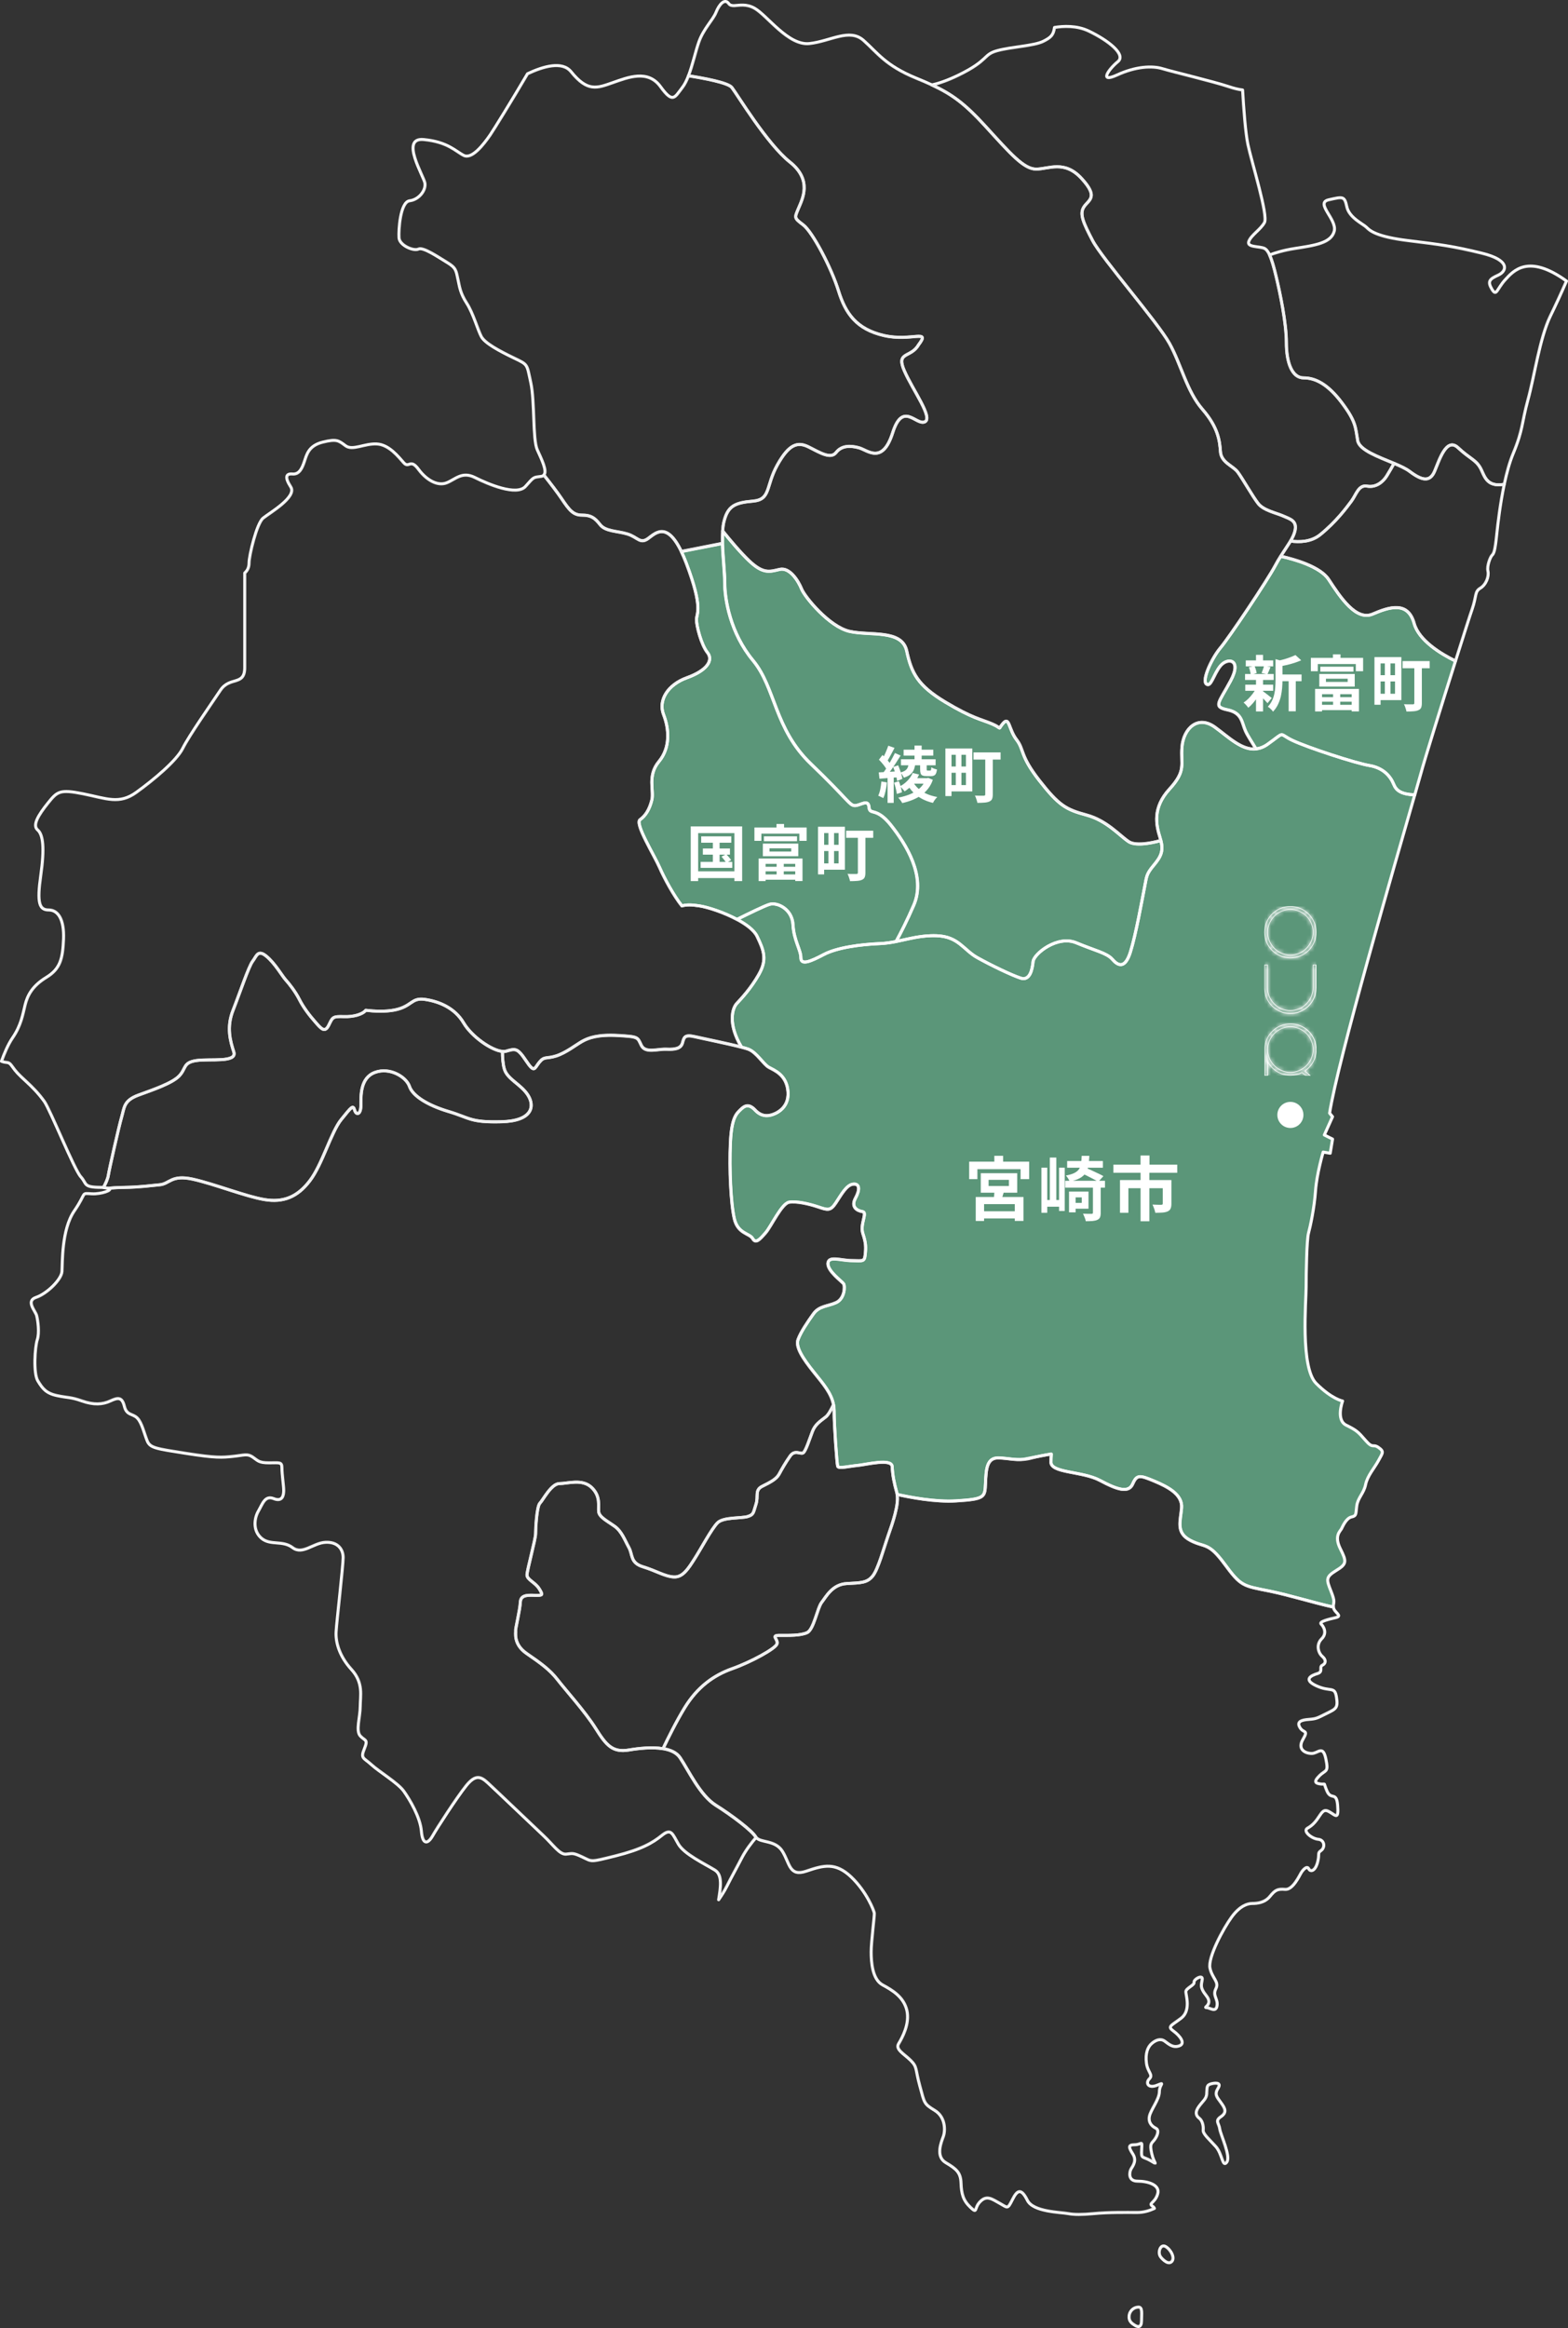 <?xml version="1.0" encoding="UTF-8"?><svg id="_レイヤー_2" xmlns="http://www.w3.org/2000/svg" xmlns:xlink="http://www.w3.org/1999/xlink" viewBox="0 0 360.69 535.28"><rect x="0" y="0" width="360.69" height="535.28" fill="#333333" stroke="none"/><defs><style>.cls-1,.cls-2{fill:none;}.cls-3{mask:url(#mask);}.cls-2{stroke:#fff;stroke-linecap:round;stroke-linejoin:round;stroke-width:.69px;}.cls-4{fill:#fff;}.cls-5{opacity:.06;}.cls-6{clip-path:url(#clippath);}.cls-7{fill:#5b9679;}</style><clipPath id="clippath"><rect class="cls-1" x="290.83" y="208.35" width="12" height="38.98"/></clipPath><mask id="mask" x="290.91" y="208.42" width="11.85" height="38.84" maskUnits="userSpaceOnUse"><g id="mask0_0_1"><path class="cls-4" d="M291.6,241.33c0-2.88,2.35-5.23,5.23-5.23s5.23,2.35,5.23,5.23-2.35,5.23-5.23,5.23-5.23-2.35-5.23-5.23ZM290.91,241.33v5.93h.7v-3.14c1,1.87,2.97,3.14,5.23,3.14.96,0,1.86-.23,2.66-.63l.74.63h1.07l-1.18-1c1.58-1.06,2.63-2.87,2.63-4.92,0-3.27-2.66-5.92-5.93-5.92s-5.93,2.66-5.93,5.93ZM302.06,221.89v5.23c0,2.88-2.35,5.23-5.23,5.23s-5.23-2.35-5.23-5.23v-5.23h-.7v5.28c.03,3.25,2.67,5.88,5.93,5.88s5.9-2.63,5.92-5.88v-5.28h-.7,0ZM291.6,214.35c0-2.88,2.35-5.23,5.23-5.23s5.23,2.35,5.23,5.23-2.35,5.23-5.23,5.23-5.23-2.35-5.23-5.23ZM290.91,214.35c0,3.27,2.66,5.93,5.93,5.93s5.93-2.66,5.93-5.93-2.66-5.93-5.93-5.93-5.93,2.66-5.93,5.93Z"/></g></mask></defs><g id="_レイヤー_1-2"><path class="cls-7" d="M325.3,143.35c-1.44-5.24-5.77-3.79-9.56-2.17-3.79,1.62-7.4-3.79-10.1-7.94-1.94-2.97-7.83-4.64-11.04-5.36-.42.65-.83,1.34-1.23,2.1-1.81,3.43-10.65,16.59-12.63,18.95-1.98,2.34-4.33,7.39-3.24,8.3,1.08.9,1.62-2.17,3.24-4.15,1.62-1.98,5.05-1.62,2.35,3.43-2.71,5.05-4.15,5.96-.72,6.67,3.43.72,3.24,2.89,4.15,4.87.49,1.09,1.53,2.62,2.4,4.1-3.27.33-6.3-2.72-9.43-5.01-3.98-2.88-7.22.36-7.58,4.51-.36,4.15,1.08,5.41-2.88,9.74-3.97,4.33-3.07,8.3-2.16,11.18.07.23.12.43.17.64-2.59.72-5.91,1.24-7.39.26-2.17-1.45-5.05-4.87-9.74-6.13-4.69-1.26-6.31-2.17-10.82-7.94-4.51-5.77-3.43-7.03-5.24-9.38-1.81-2.34-1.62-5.41-3.07-3.79-1.45,1.62,0,1.26-2.53.19-2.52-1.08-4.51-1.26-10.82-5.05-6.31-3.79-7.76-6.67-8.84-11.73-1.08-5.05-8.48-3.43-13.17-4.51-4.69-1.08-10.29-7.94-11.01-9.74-.72-1.8-2.71-5.05-5.05-4.51-2.35.54-3.79,1.08-7.03-1.98-1.96-1.84-4.42-4.78-6.08-6.85-.06.9-.07,1.86-.04,2.87l-9.45,1.86c.37.76.74,1.64,1.13,2.65,3.97,10.46,2.34,11.55,2.34,12.99s1.08,5.77,2.53,7.58c1.45,1.81-.18,4.15-4.69,5.77-4.51,1.62-6.67,5.24-5.41,8.48,1.26,3.25,1.62,7.58-1.08,10.82-2.71,3.24-1.08,6.67-1.62,8.84-.54,2.17-1.44,3.61-2.71,4.51-1.26.9,3.24,8.12,4.51,11.01,1.07,2.43,3.28,6.51,5.13,8.83.93-.27,2.21-.28,4.07,0,2,.32,5.61,1.5,8.59,3.1,2.11,1.13,3.91,2.46,4.59,3.85,1.62,3.34,2.34,5.41.45,8.75s-4.06,5.6-5.14,6.76c-.98,1.06-2.09,4.64,1.11,9.99.69.19,1.25.34,1.59.47,1.89.72,3.43,3.43,4.69,4.15,1.26.72,4.15,1.71,4.42,5.68.27,3.97-3.16,5.14-3.97,5.32-.82.19-2.17.36-3.6-1.17-1.45-1.54-2.44-.99-3.34-.09-.9.9-2.08,1.71-2.34,7.66s.09,13.89.9,17.41c.82,3.52,3.52,3.34,4.24,4.6.72,1.26,1.71.09,2.97-1.35,1.26-1.45,3.7-6.76,5.41-7.03,1.71-.27,4.51.36,6.67,1.08,2.17.72,2.8.99,4.06-.9,1.26-1.89,2.44-4.15,3.97-4.33,1.53-.18,1.62,1.26.54,3.24-1.08,1.98.36,2.88,1.62,3.07,1.26.18-.63,2.89.09,5.05.72,2.17.72,3.16.54,4.87-.18,1.71-.63,1.35-3.07,1.35s-5.41-1.18-5.5.63c-.09,1.81,3.25,4.15,3.6,4.69.36.54.27,3.43-1.71,4.33-1.98.9-3.88.72-5.24,2.61-1.35,1.89-2.89,4.15-3.52,5.87-.63,1.71,1.09,4.33,3.6,7.49,2.16,2.71,4.05,4.82,4.55,7.51.08.45.14.92.14,1.42,0,3.43.63,12.09.81,12.72.18.63,2.61,0,4.6-.18,1.98-.19,7.85-1.71,7.94.27.09,1.98.45,3.79,1.08,6.04.03.11.04.25.06.36,2.85.64,8.74,1.78,13.57,1.48,6.62-.41,6.62-.82,6.76-4.06.14-3.24.27-5.96,3.11-5.82,2.21.1,3.68.53,5.61.33l6.38-1.23c-.04.54-.07,1.09-.07,1.7-.27,2.71,7.17,2.17,11.23,4.33,4.06,2.17,6.63,2.98,7.58.82.95-2.17,1.62-2.03,4.87-.68,3.24,1.35,6.63,3.11,6.36,6.23-.27,3.11-1.35,5.68,2.03,7.44,3.38,1.76,4.06.27,7.85,5.41,3.79,5.14,4.2,5.01,10.29,6.23,4.61.93,10.24,2.7,14.75,3.69v-.03c0-1.21.54-.95-.54-3.65-1.08-2.7-1.22-3.24,1.21-4.73,2.44-1.49,2.44-2.03.95-5-1.49-2.98,0-4.06.27-4.6.27-.54,1.08-2.44,2.3-2.71,1.21-.27.95-.68,1.21-2.57.27-1.89,1.62-2.85,2.03-4.87.41-2.03,2.03-3.79,2.97-5.55.95-1.76,1.35-2.03,0-2.98-1.35-.94-1.22.41-2.97-1.62-1.76-2.03-2.03-2.3-4.47-3.52-2.44-1.21-.82-5.55-.82-5.55,0,0-2.44-.41-6.09-4.06-3.65-3.65-2.3-18.94-2.3-22.19s.14-10.82.54-12.31c.4-1.49,1.35-5.82,1.62-9.74.27-3.92,1.76-8.93,1.76-8.93l1.62.27.54-3.25-1.89-.95,1.89-4.2-.68-.82c1.86-11.99,15.13-57.7,19.59-73.18.72-2.52,1.21-4.24,1.39-4.88.77-2.9,4.81-15.89,7.97-25.89-3.35-1.62-8.42-4.72-9.5-8.62v.02Z"/><path class="cls-2" d="M320.68,106.54c1.43.6,2.73,1.19,3.55,1.82,2.88,2.17,4.69,2.53,5.77,0,1.08-2.53,2.71-7.94,5.41-5.41,2.7,2.53,3.97,2.71,5.05,4.51.99,1.65,1.24,4.65,5.56,3.9.54-2.56,1.22-5.07,2.07-7.11,2.3-5.55,1.9-6.9,3.38-12.31,1.49-5.41,2.71-14.21,5.14-19.22,1.22-2.5,2.6-5.48,3.73-8.1-8.81-6.37-12.24-2.31-14.09-.29-1.98,2.17-1.98,3.97-3.07,2.17-1.08-1.81-.54-2.34,1.45-3.24s2.89-3.43-3.79-5.05c-6.67-1.62-9.56-1.98-16.96-2.89-7.39-.9-8.84-2.34-9.56-3.07-.72-.72-3.96-2.17-4.51-4.69-.54-2.53-.9-2.34-4.15-1.62-3.24.72,1.98,4.51,1.26,7.22-.72,2.71-4.33,3.24-9.03,3.97-2.6.4-4.6,1.02-5.86,1.5.52,1.1.99,2.76,1.52,4.99.91,3.79,2.34,10.65,2.34,15.15s1.26,8.12,3.97,8.12,5.6,1.45,8.84,5.77c3.24,4.33,3.07,5.6,3.6,8.66.39,2.19,4.81,3.74,8.36,5.23h.02Z"/><path class="cls-2" d="M296.86,124.41c-.62,1.06-1.43,2.18-2.25,3.49,3.21.71,9.1,2.38,11.04,5.35,2.71,4.15,6.31,9.56,10.1,7.94,3.79-1.62,8.12-3.07,9.56,2.17,1.08,3.9,6.16,7,9.5,8.62,1.85-5.87,3.4-10.71,3.81-11.87,1.08-3.11.54-4.06,1.89-4.87,1.35-.82,2.03-2.71,1.76-3.93-.27-1.21.54-3.24.95-3.65.41-.41.68-.95,1.08-4.87.26-2.48.79-7.02,1.72-11.43-4.32.74-4.57-2.25-5.56-3.9-1.08-1.81-2.34-1.98-5.05-4.51-2.71-2.53-4.33,2.89-5.41,5.41-1.08,2.52-2.89,2.17-5.77,0-.83-.62-2.12-1.21-3.55-1.82-.58,1.04-1.26,2.21-1.69,2.89-.9,1.44-2.53,2.71-4.51,2.34s-2.52,1.98-3.6,3.43c-1.08,1.44-3.43,4.69-7.22,7.75-2.07,1.67-4.76,1.73-6.8,1.45v.02Z"/><path class="cls-2" d="M288.92,172.18c.86-.08,1.74-.4,2.65-1.04,4.33-3.07,2.34-2.52,5.77-.9,3.43,1.62,14.44,5.24,17.68,5.77,3.24.54,4.86,2.53,5.59,4.33.57,1.43,1.71,2.29,4.84,2.41.72-2.52,1.21-4.24,1.39-4.88.77-2.9,4.81-15.89,7.97-25.89-3.35-1.62-8.42-4.72-9.5-8.62-1.45-5.24-5.77-3.79-9.56-2.17-3.79,1.62-7.39-3.79-10.1-7.94-1.94-2.96-7.83-4.64-11.04-5.36-.42.65-.83,1.34-1.23,2.1-1.81,3.43-10.65,16.6-12.63,18.95-1.98,2.35-4.33,7.4-3.24,8.3,1.08.9,1.62-2.17,3.24-4.15,1.62-1.98,5.05-1.62,2.34,3.43-2.7,5.05-4.15,5.96-.72,6.67,3.43.72,3.24,2.89,4.15,4.87.49,1.09,1.53,2.62,2.4,4.1Z"/><path class="cls-2" d="M214.33,19.51c4.69,2.18,7.6,4.33,12.29,9.45,5.77,6.32,8.84,9.92,11.73,9.92s6.5-2.17,10.46,2.17c3.97,4.33,1.62,4.87.54,6.5-1.08,1.62-.18,3.6,1.98,7.76,2.17,4.15,14.97,18.76,17.68,23.64,2.7,4.87,3.97,11.01,7.58,15.15,3.6,4.15,3.98,7.22,4.15,9.74.18,2.53,2.88,3.24,3.97,4.69,1.08,1.45,3.43,5.6,4.69,7.22,1.26,1.62,4.15,2.17,5.77,2.89,1.62.72,3.24,1.08,2.71,3.43-.18.79-.56,1.55-1.02,2.34,2.04.29,4.73.22,6.8-1.44,3.79-3.07,6.13-6.31,7.22-7.76,1.09-1.45,1.62-3.79,3.61-3.43,1.98.36,3.61-.9,4.51-2.35.43-.69,1.09-1.85,1.69-2.89-3.55-1.49-7.97-3.04-8.36-5.23-.54-3.07-.36-4.33-3.61-8.66-3.24-4.33-6.13-5.77-8.84-5.77s-3.96-3.6-3.96-8.12-1.45-11.37-2.35-15.15c-.53-2.23-1-3.89-1.52-4.99-.36-.77-.74-1.28-1.19-1.5-1.08-.54-4.15-.18-3.6-1.62.54-1.45,2.71-2.71,3.6-4.33.9-1.62-2.89-13.71-3.79-17.87-.58-2.66-1.01-8.65-1.24-12.61-.93-.11-1.93-.35-3.09-.74-3.79-1.26-12.99-3.43-15.33-4.15-2.35-.72-6.14-.54-10.46,1.45-4.33,1.98-1.81-1.45.18-3.07,1.98-1.62-2.17-4.87-6.67-7.03-2.78-1.33-5.9-1.16-7.89-.83-.24,1.74-.81,2.29-2.58,3.18-2.17,1.08-7.39,1.26-10.65,2.17-3.25.9-1.81,2.17-8.84,5.6-2.57,1.25-4.6,1.92-6.15,2.27h-.02Z"/><path class="cls-2" d="M296.86,124.41c.47-.8.84-1.57,1.02-2.34.54-2.34-1.08-2.71-2.71-3.43-1.62-.72-4.51-1.26-5.77-2.89-1.26-1.62-3.6-5.77-4.69-7.22-1.08-1.44-3.79-2.17-3.97-4.69-.18-2.53-.54-5.6-4.15-9.74-3.6-4.15-4.87-10.29-7.58-15.15-2.71-4.87-15.51-19.49-17.68-23.64-2.17-4.15-3.07-6.13-1.98-7.76,1.08-1.62,3.43-2.17-.54-6.5-3.97-4.33-7.58-2.17-10.46-2.17s-5.95-3.6-11.73-9.92c-4.69-5.12-7.59-7.28-12.29-9.45-1.08-.5-2.27-1.01-3.6-1.55-7.03-2.89-8.84-5.77-12.08-8.66-3.24-2.89-7.58.18-12.45.72-4.87.54-9.74-6.5-12.63-8.12-1.92-1.08-3.52-.65-4.64-.6-.56.02-1.01-.06-1.31-.48-.9-1.26-2.17.18-2.89,1.98-.72,1.81-2.89,3.79-3.97,6.86-.76,2.16-1.44,5.29-2.39,7.78,3.44.54,9.1,1.57,9.97,2.69,1.26,1.62,8.12,12.99,13.35,17.14,5.23,4.15,2.88,8.48,1.98,10.65-.9,2.17-1.08,2.17,1.08,3.79s6.5,9.92,8.12,15.16c1.62,5.24,4.15,8.84,10.46,10.29,6.31,1.45,10.82-1.62,7.94,2.17-1.81,3.07-5.24,1.45-3.24,5.96,1.98,4.51,6.68,10.82,4.69,11.72-1.98.9-5.05-4.87-7.39,2.53-2.35,7.39-5.77,3.97-7.76,3.43-1.98-.54-3.97-.54-5.24,1.08-1.26,1.62-3.79,0-6.31-1.26-2.53-1.26-4.51-.72-7.22,4.15-2.71,4.87-1.45,7.94-5.6,8.3s-5.77,1.08-6.67,4.69c-.16.64-.25,1.37-.31,2.17,1.66,2.07,4.13,5,6.08,6.85,3.24,3.07,4.69,2.53,7.03,1.98,2.35-.54,4.33,2.71,5.05,4.51.72,1.81,6.32,8.66,11.01,9.74,4.69,1.08,12.08-.54,13.17,4.51,1.08,5.05,2.53,7.94,8.84,11.73,6.31,3.79,8.3,3.97,10.82,5.05,2.53,1.08,1.08,1.45,2.53-.18,1.45-1.62,1.26,1.45,3.07,3.79,1.81,2.35.72,3.6,5.24,9.38,4.51,5.77,6.13,6.68,10.82,7.94,4.69,1.26,7.58,4.69,9.74,6.13,1.47.98,4.8.46,7.39-.26-.06-.21-.1-.42-.17-.64-.9-2.89-1.81-6.86,2.16-11.18s2.53-5.6,2.88-9.74c.36-4.15,3.6-7.39,7.58-4.51,3.14,2.28,6.16,5.34,9.43,5.01-.87-1.48-1.91-3.01-2.4-4.11-.9-1.98-.72-4.15-4.15-4.87-3.43-.72-1.98-1.62.72-6.67,2.71-5.05-.72-5.41-2.34-3.43-1.62,1.98-2.17,5.05-3.24,4.15-1.08-.9,1.26-5.96,3.24-8.3,1.98-2.34,10.82-15.52,12.63-18.95.4-.76.82-1.46,1.23-2.1l2.25-3.48v-.04Z"/><path class="cls-2" d="M241.81,334.33c-.04.54-.07,1.09-.07,1.71-.27,2.71,7.17,2.17,11.23,4.33,4.06,2.17,6.63,2.98,7.58.82.94-2.17,1.62-2.03,4.87-.68,3.24,1.35,6.63,3.11,6.36,6.23-.27,3.11-1.35,5.68,2.03,7.44,3.38,1.76,4.06.27,7.85,5.41,3.79,5.14,4.2,5.01,10.29,6.23,4.61.93,10.24,2.7,14.75,3.69v-.03c0-1.21.54-.94-.54-3.65-1.08-2.7-1.22-3.24,1.21-4.73,2.44-1.49,2.44-2.03.95-5-1.49-2.98,0-4.06.27-4.6.27-.54,1.08-2.44,2.3-2.71,1.21-.27.95-.68,1.21-2.57.27-1.89,1.62-2.85,2.03-4.87.41-2.03,2.03-3.79,2.98-5.55.94-1.76,1.35-2.03,0-2.98-1.35-.95-1.22.41-2.98-1.62-1.76-2.03-2.03-2.3-4.47-3.52-2.44-1.21-.82-5.55-.82-5.55,0,0-2.44-.41-6.09-4.06-3.65-3.65-2.3-18.94-2.3-22.19s.14-10.82.54-12.32c.41-1.49,1.35-5.82,1.62-9.74.27-3.92,1.76-8.93,1.76-8.93l1.62.27.54-3.25-1.89-.95,1.89-4.2-.68-.82c1.86-11.99,15.13-57.7,19.59-73.18-3.12-.12-4.26-.98-4.84-2.41-.72-1.81-2.35-3.79-5.59-4.33-3.24-.54-14.25-4.15-17.68-5.77-3.43-1.62-1.45-2.17-5.77.9-.91.64-1.79.95-2.65,1.04-3.27.33-6.3-2.72-9.43-5.01-3.98-2.88-7.22.36-7.58,4.51-.36,4.15,1.08,5.41-2.88,9.74-3.97,4.33-3.07,8.3-2.16,11.18.07.23.12.43.17.64.62,2.44.05,3.68-1.61,5.67-1.81,2.17-1.62,2.52-2.17,5.23-.54,2.71-1.98,10.82-3.24,14.79-1.26,3.98-2.89,3.07-4.15,1.62-1.26-1.45-3.97-1.98-8.3-3.79-4.33-1.81-9.74,2.53-9.92,4.33-.18,1.81-.72,4.51-2.88,3.79-2.17-.72-6.67-2.89-9.92-4.69-3.24-1.8-4.33-4.87-9.38-5.05-3.6-.13-6.37.74-9.29,1.32-1.19.23-2.39.43-3.7.48-4.51.19-9.92.9-12.99,2.53-3.07,1.62-5.24,2.52-5.24.72s-1.62-3.97-1.81-7.58c-.18-3.6-3.6-5.24-5.41-4.69-1.16.35-4.93,2.19-7.47,3.46,2.11,1.13,3.91,2.47,4.59,3.86,1.62,3.34,2.34,5.41.45,8.75-1.89,3.34-4.06,5.6-5.14,6.76-.98,1.06-2.09,4.64,1.11,9.99.69.18,1.25.34,1.59.47,1.89.72,3.43,3.43,4.69,4.15,1.26.72,4.15,1.71,4.42,5.68.27,3.97-3.16,5.14-3.96,5.32-.82.19-2.17.36-3.6-1.17-1.45-1.54-2.44-.99-3.34-.09-.9.9-2.08,1.71-2.34,7.66s.09,13.89.9,17.41c.82,3.52,3.52,3.33,4.24,4.6.72,1.26,1.71.09,2.97-1.35,1.26-1.45,3.7-6.77,5.41-7.03,1.71-.27,4.51.36,6.67,1.08,2.17.72,2.8.99,4.06-.9,1.26-1.89,2.44-4.15,3.97-4.33,1.53-.19,1.62,1.26.54,3.24s.36,2.88,1.62,3.07c1.26.19-.63,2.89.09,5.05.72,2.17.72,3.16.54,4.87-.18,1.71-.63,1.35-3.07,1.35s-5.41-1.18-5.5.63c-.09,1.81,3.25,4.15,3.6,4.69.36.54.27,3.43-1.71,4.33-1.98.9-3.88.72-5.24,2.61-1.35,1.89-2.89,4.15-3.52,5.87-.63,1.71,1.08,4.33,3.6,7.49,2.16,2.7,4.05,4.82,4.55,7.52.08.45.14.92.14,1.42,0,3.43.63,12.09.81,12.72.18.63,2.61,0,4.6-.18,1.98-.19,7.85-1.71,7.94.27.09,1.98.45,3.79,1.08,6.04.03.11.04.25.06.36,2.85.64,8.74,1.78,13.57,1.48,6.62-.41,6.62-.82,6.76-4.06.14-3.24.27-5.96,3.11-5.82,2.2.1,3.68.53,5.61.33l6.38-1.23.02.02Z"/><path class="cls-2" d="M166.23,122.07c.06-.8.15-1.54.31-2.17.9-3.6,2.53-4.33,6.67-4.69,4.15-.36,2.89-3.43,5.6-8.3,2.71-4.87,4.69-5.41,7.22-4.15,2.53,1.26,5.05,2.89,6.31,1.26,1.26-1.62,3.24-1.62,5.24-1.08,1.98.54,5.41,3.96,7.76-3.43,2.34-7.39,5.41-1.62,7.39-2.53,1.98-.9-2.71-7.22-4.69-11.72-1.98-4.51,1.45-2.89,3.24-5.96,2.89-3.79-1.62-.72-7.94-2.17-6.31-1.45-8.84-5.05-10.46-10.29-1.62-5.24-5.95-13.53-8.12-15.16-2.17-1.62-1.98-1.62-1.08-3.79.9-2.17,3.24-6.5-1.98-10.65-5.24-4.15-12.09-15.51-13.35-17.14-.87-1.12-6.53-2.15-9.97-2.69-.41,1.05-.86,1.99-1.4,2.69-1.81,2.34-2.17,3.79-5.05-.18-2.89-3.97-7.39-2.17-11.01-.9-3.6,1.26-5.77,2.17-9.56-2.53-2.03-2.51-6.39-1.24-10.01.47-3.59,6.11-7.77,12.86-8.58,14.05-1.49,2.17-4.2,5.68-6.09,4.73-1.89-.95-3.65-3.11-9.2-3.65-5.55-.54,0,8.39.27,10.02.27,1.62-1.35,3.79-3.52,4.06-2.17.27-2.57,6.76-2.44,8.52.14,1.76,3.38,3.11,4.47,2.57,1.08-.54,4.6,1.89,6.63,3.11,2.03,1.21,2.03,1.89,2.44,3.79.41,1.89.54,3.24,2.03,5.55,1.49,2.3,2.57,6.23,3.38,7.71.82,1.49,4.06,3.24,7.44,4.87,3.38,1.62,2.97,1.35,3.92,5.68.95,4.33.41,12.99,1.49,15.43.94,2.1,2.37,4.92,1.52,5.81,1.46,1.84,3.16,4.05,4.07,5.42,1.81,2.71,2.71,3.79,4.69,3.79s2.89.54,4.15,2.17c1.26,1.62,3.97,1.45,6.31,2.17,2.34.72,2.88,2.35,4.69,1.08,1.63-1.14,4.29-4.19,7.71,2.94l9.45-1.86.04-2.87h.03Z"/><path class="cls-2" d="M206.14,216.48c1.09-2.02,2.58-4.92,4.07-8.36,2.89-6.68-1.81-14.07-5.24-18.4-3.43-4.33-4.87-2.17-5.05-4.15-.18-1.98-1.98-.36-3.24-.36s-1.62-1.45-10.1-9.56-8.12-17.5-13.35-23.81c-5.24-6.32-6.5-14.07-6.5-17.87,0-2.36-.43-5.86-.52-9.03-.03-1.01-.03-1.97.04-2.87,1.66,2.07,4.13,5,6.08,6.85,3.24,3.07,4.69,2.53,7.03,1.98,2.34-.54,4.33,2.71,5.05,4.51.72,1.81,6.32,8.66,11.01,9.74,4.69,1.08,12.08-.54,13.17,4.51,1.08,5.05,2.53,7.94,8.84,11.73,6.31,3.79,8.3,3.97,10.82,5.05,2.53,1.08,1.08,1.45,2.53-.18,1.45-1.62,1.26,1.45,3.07,3.79,1.81,2.35.72,3.6,5.24,9.38,4.51,5.77,6.13,6.68,10.82,7.94,4.69,1.26,7.58,4.69,9.74,6.13,1.47.98,4.8.46,7.39-.26.62,2.44.05,3.68-1.61,5.67-1.81,2.17-1.62,2.52-2.17,5.24-.54,2.71-1.98,10.82-3.24,14.79-1.26,3.97-2.89,3.07-4.15,1.62-1.26-1.44-3.97-1.98-8.3-3.79-4.33-1.81-9.74,2.53-9.93,4.33-.18,1.81-.72,4.51-2.88,3.79-2.17-.72-6.67-2.89-9.92-4.69-3.24-1.8-4.33-4.87-9.38-5.05-3.6-.13-6.37.74-9.29,1.32h0Z"/><path class="cls-2" d="M206.14,216.48c-1.19.23-2.39.43-3.7.48-4.51.19-9.92.9-12.99,2.53-3.07,1.62-5.24,2.52-5.24.72s-1.62-3.97-1.81-7.58c-.18-3.6-3.6-5.24-5.41-4.69-1.16.35-4.93,2.19-7.47,3.46-2.97-1.59-6.58-2.78-8.59-3.1-1.85-.3-3.13-.29-4.07,0-1.86-2.31-4.07-6.39-5.13-8.83-1.26-2.88-5.77-10.1-4.51-11,1.26-.9,2.17-2.34,2.71-4.51.54-2.17-1.08-5.6,1.62-8.84,2.71-3.24,2.34-7.58,1.08-10.82-1.26-3.24.9-6.86,5.41-8.48,4.51-1.62,6.13-3.97,4.69-5.77-1.44-1.81-2.53-6.13-2.53-7.58s1.62-2.53-2.35-12.99c-.39-1.01-.76-1.89-1.13-2.65l9.45-1.86c.1,3.17.52,6.66.52,9.03,0,3.79,1.26,11.55,6.5,17.86,5.24,6.31,4.87,15.7,13.35,23.82,8.48,8.12,8.84,9.56,10.1,9.56s3.07-1.62,3.24.36c.18,1.98,1.62-.19,5.05,4.15,3.43,4.33,8.12,11.72,5.24,18.4-1.48,3.44-2.97,6.35-4.07,8.36l.03-.02Z"/><path class="cls-2" d="M235.43,335.56c-1.94.18-3.41-.23-5.61-.33-2.84-.14-2.97,2.57-3.11,5.82-.14,3.24-.14,3.65-6.76,4.06-4.83.3-10.71-.84-13.57-1.48.41,2.33-1.01,6.46-2.04,9.38-1.08,3.07-2.34,7.85-3.6,9.38-1.26,1.54-2.61,1.54-5.95,1.71s-4.78,3.07-5.77,4.33c-.99,1.26-1.81,6.23-3.34,6.95-1.54.72-4.33.63-6.4.63s-.18.9-.54,1.98c-.36,1.08-5.95,4.15-10.29,5.68-4.33,1.54-8.02,4.24-10.91,8.93-1.94,3.15-3.92,7.15-5,9.44,1.69.28,3.12.9,3.93,2.1,1.98,2.98,4.6,8.66,8.21,10.92,3.6,2.25,8.39,5.86,9.2,7.31.02.04.05.06.07.09.93,1.3,4.39.51,6.06,3.24,1.71,2.8,1.54,5.86,5.5,4.51,3.97-1.35,6.67-2.08,10.29,1.35,3.6,3.43,5.24,7.76,5.32,8.3.09.54-.72,6.59-.72,8.93s.27,6.31,2.61,7.58c2.34,1.26,4.87,2.8,5.6,5.86.72,3.07-1.08,6.31-1.89,7.66-.82,1.35,1.26,2.34,2.8,3.88,1.53,1.54.99,1.89,2.08,5.87,1.08,3.97.91,4.06,3.43,5.6,2.53,1.54,2.44,4.69,1.98,5.96-.45,1.26-1.89,4.6.54,6.04,2.44,1.45,3.43,2.25,3.52,4.69.09,2.44.45,3.97,2.17,5.59,1.71,1.62.72.19,2.26-1.35,1.53-1.53,2.71-.54,4.51.45,1.81.99,1.71,1.45,2.89-.9,1.17-2.35,2.07-2.53,3.43.18,1.35,2.71,7.58,2.71,9.47,3.07,1.27.24,3.16.24,5.68,0,3.79-.36,7.49-.27,10.1-.27,1.5,0,2.79-.39,3.97-.93-.07-.16-.17-.31-.35-.43-1.21-.82.41-.68,1.08-2.85.68-2.17-2.3-2.98-4.6-2.98s-1.89-2.17-1.49-2.84c.41-.68,1.35-1.89.41-3.38-.95-1.49-1.21-2.17.41-2.17s1.76-1.21,1.62,1.08c-.14,2.3.14,1.49,2.03,2.58,1.89,1.08.82.82.27-1.62-.55-2.44,0-2.3.68-3.25.68-.94,1.08-2.17.27-2.57-.82-.41-1.76-1.21-1.49-2.71.27-1.49,2.3-3.92,2.3-5.68s1.49-2.3-.54-1.49c-2.03.82-2.71-.54-1.76-1.49.95-.94-.41-1.49-.68-3.65-.27-2.16.27-3.65,1.22-4.47.95-.82,2.03-1.22,2.98-.55.95.68,1.89,1.62,3.38,1.08,1.49-.54.14-2.3-1.35-3.38-1.49-1.08-.54-1.22,1.76-2.97,2.3-1.76,1.08-5.28,1.08-6.09s2.03-1.49,1.89-2.17c-.14-.68,2.03-1.89,1.89-.68-.14,1.22-.68,1.76.95,3.79,1.62,2.03-.81,2.71,0,2.71s2.17,1.22,2.44-.41c.27-1.62-1.08-2.3-.27-3.92.82-1.62-.81-2.3-1.35-4.73-.54-2.44,3.11-9.2,5-11.77,1.89-2.58,3.65-3.11,4.73-3.11s2.85-.14,4.06-1.62c1.21-1.49,1.76-1.76,3.52-1.62,1.76.13,3.24-3.11,3.65-3.79.41-.68,1.35-1.76,1.76-.95.41.82,1.49.54,2.03-1.49.54-2.03-.14-2.03.82-2.71.95-.68.82-2.44-.68-2.57-1.49-.14-3.65-1.89-2.44-2.57,1.21-.68,1.89-1.49,2.85-2.97.95-1.49,1.49-1.21,2.57-.54,1.08.68,1.76,1.49,1.49-1.76-.27-3.24-1.49-1.08-2.44-3.24-.95-2.17-.14-1.49-1.35-1.62-1.21-.14-1.89-.41-.41-1.89s2.17-.68,1.49-3.92c-.68-3.24-1.76-1.22-3.24-1.22s-3.38-.94-2.03-3.24c1.35-2.3.13-1.35-.68-2.71-.82-1.35.27-1.76,2.03-1.89,1.76-.14,1.89-.27,4.06-1.35,2.17-1.08,2.71-1.21,2.3-3.79-.41-2.57-1.35-1.08-4.6-2.57-3.24-1.49-1.08-2.44.27-2.84,1.35-.41.27-1.49,1.08-1.9.82-.41.95-1.21,0-2.03s-1.49-2.71-.14-4.06c1.35-1.35.41-2.84-.14-3.38-.54-.54,1.62-1.08,3.38-1.49,1.74-.4-.5-1.2-.54-2.41-4.51-.98-10.14-2.76-14.75-3.69-6.09-1.21-6.5-1.08-10.29-6.23-3.79-5.14-4.47-3.65-7.85-5.41-3.38-1.76-2.3-4.33-2.03-7.44.27-3.11-3.11-4.87-6.36-6.23-3.24-1.35-3.92-1.49-4.87.68-.95,2.17-3.52,1.35-7.58-.82-4.06-2.17-11.5-1.62-11.23-4.33,0-.61.04-1.17.07-1.7-1.39.2-3.1.5-4.54.89-.67.19-1.27.28-1.83.33l-.04-.04Z"/><path class="cls-2" d="M277.58,481.36c.1-1.44,0-1.89.82-2.17.81-.27,2.71-.54,1.81.9-.9,1.45-.36,1.98.63,3.34.99,1.35,1.45,2.26,0,3.25-1.45.99-.45,1.45-.27,2.8.18,1.35,2.61,6.31,1.62,7.66-.99,1.35-.99-1.89-2.52-3.6-1.54-1.71-2.98-2.89-2.89-3.79.09-.9-.18-2.17-.9-2.71-.72-.54-1.08-1.35-.09-2.71.99-1.35,1.71-1.71,1.81-2.97h0Z"/><path class="cls-2" d="M267.03,518.97c-.82-.95-.14-3.11,1.08-2.44,1.21.68,2.3,2.71,1.35,3.52-.95.82-2.44-1.08-2.44-1.08Z"/><path class="cls-2" d="M259.73,532.5c.15-1.34,1.21-2.03,2.17-2.03s.68,1.49.68,3.11-.82,1.49-1.49,1.08c-.68-.41-1.49-.95-1.35-2.17Z"/><path class="cls-2" d="M115.57,241.73c0,1.32.09,2.93.45,4.1.72,2.35,3.79,3.43,5.41,5.95,1.62,2.53,1.08,5.96-6.13,6.13-7.22.19-7.22-.9-12.08-2.34-4.87-1.44-8.3-3.6-9.03-5.77-.72-2.17-4.51-4.51-7.94-3.24-3.43,1.26-3.24,5.41-3.24,7.58s-1.08,2.34-1.45,1.08c-.36-1.26-.72-.72-3.07,2.17-2.34,2.88-4.33,10.29-7.22,14.08-2.88,3.79-6.13,5.05-10.46,4.33-4.33-.72-11.56-3.61-16.5-4.69-4.94-1.08-5.28,1.08-7.58,1.29-2.3.2-4.2.54-8.32.61-1.67.03-2.69.11-3.33.19.96.43-1.8,1.4-3.92,1.29-2.71-.14-1.08-.41-4.06,3.92-2.97,4.33-2.71,12.05-2.84,13.94-.14,1.89-3.52,5.14-5.96,5.95-2.44.82-.14,3.11.14,4.2.27,1.08.68,3.93.14,5.55-.54,1.62-.95,7.71.14,9.47,1.08,1.76,1.9,2.85,4.47,3.38,2.57.54,2.97.27,5.68,1.22,2.71.95,4.73.82,6.5,0,1.76-.82,2.71-.95,3.24,1.21.54,2.17,1.89,1.62,2.97,2.71,1.08,1.08,1.62,3.65,2.3,5.28.68,1.62,2.03,1.76,8.93,2.85,6.9,1.08,8.26.95,10.82.68,2.57-.27,3.24-.68,4.47.14,1.21.81,1.35,1.35,3.79,1.35s2.97-.27,2.97,1.21.41,4.06.41,5.14-.27,2.71-2.3,1.89c-2.03-.82-2.57,1.21-3.52,2.85-.95,1.62-1.35,4.47.68,6.23,2.03,1.76,4.87.41,7.17,2.17,2.3,1.76,4.74-1.08,7.58-1.22,2.84-.14,4.06,1.62,4.06,3.52s-1.49,14.75-1.62,17.05c-.14,2.3.68,5.55,3.52,8.66,2.84,3.11,2.03,6.09,2.03,8.52s-1.08,5.55,0,6.76c1.08,1.21,1.89.68.95,2.97-.95,2.3-.14,2.03,1.62,3.65,1.76,1.62,6.09,4.2,7.44,6.09,1.35,1.89,3.79,5.95,4.06,9.2.27,3.24,1.49,2.98,2.57,1.08,1.08-1.89,5.55-8.79,7.71-11.5,2.17-2.71,3.38-2.17,5-.68,1.62,1.49,10.69,10.15,12.85,12.18,2.17,2.03,3.65,4.33,5.14,4.2,1.49-.14,1.49-.41,3.79.68,2.3,1.08,1.62,1.21,7.58-.27,5.96-1.49,8.52-2.98,10.69-4.73,2.17-1.76,2.44-.27,3.79,2.03s5.96,4.47,8.39,5.96c1.82,1.11,1.3,4.12.86,6.82.66-.96,1.36-2.04,1.88-3.08,1.07-2.15,2.15-4.03,3.49-6.63.85-1.65,2.25-3.47,3.23-4.6-.03-.04-.06-.07-.07-.09-.82-1.45-5.6-5.05-9.2-7.31-3.6-2.25-6.23-7.94-8.21-10.92-.8-1.2-2.24-1.82-3.93-2.1-2.5-.42-5.54-.08-7.8.3-3.79.63-5.24-1.08-7.66-4.96-2.44-3.88-6.95-8.84-8.75-11.18-1.81-2.34-3.97-3.87-7.13-6.04-3.16-2.17-2.44-4.87-2.53-5.24-.09-.36.99-4.69,1.08-6.59.09-1.89,2.25-1.54,3.7-1.54s1.53-.09.63-1.53c-.9-1.45-2.8-2.08-2.8-3.16s1.98-8.21,1.98-9.47.27-6.31.99-7.03,2.61-4.51,4.51-4.51,5.24-1.18,7.39.9c2.17,2.08,1.45,4.33,1.62,5.6.18,1.26,2.07,2.17,3.7,3.34,1.62,1.18,2.34,3.24,3.25,4.87.9,1.62.27,3.52,3.24,4.42,2.97.9,5.05,2.25,7.12,2.34,2.08.09,3.34-1.98,4.78-4.24,1.44-2.25,3.88-6.86,5.24-8.21,1.35-1.35,5.5-.99,6.95-1.45,1.44-.45,1.26-.9,1.89-2.8.63-1.89-.36-3.25,1.45-4.15,1.81-.9,3.24-1.62,3.88-2.8.63-1.18,1.45-2.61,2.53-4.15s2.34-.36,2.97-.72c.63-.36,1.53-3.34,2.17-4.96.63-1.62,1.81-2.35,3.07-3.34.57-.45,1.21-1.62,1.75-2.77-.5-2.7-2.39-4.82-4.55-7.52-2.53-3.16-4.24-5.77-3.6-7.49.63-1.71,2.17-3.98,3.52-5.86,1.35-1.89,3.24-1.71,5.24-2.61,1.98-.9,2.08-3.79,1.71-4.33-.36-.54-3.7-2.89-3.6-4.69.09-1.81,3.07-.63,5.5-.63s2.89.36,3.07-1.35c.18-1.71.19-2.71-.54-4.87-.72-2.17,1.18-4.87-.09-5.05-1.26-.19-2.71-1.08-1.62-3.07,1.09-1.98.99-3.43-.54-3.24-1.53.19-2.71,2.44-3.97,4.33-1.26,1.89-1.89,1.62-4.06.9-2.17-.72-4.96-1.35-6.67-1.08-1.71.27-4.15,5.6-5.41,7.03-1.26,1.45-2.25,2.61-2.97,1.35-.72-1.26-3.43-1.08-4.24-4.6-.82-3.52-1.18-11.45-.9-17.41.27-5.95,1.45-6.76,2.35-7.66.9-.9,1.89-1.45,3.33.09,1.45,1.53,2.8,1.35,3.61,1.17.82-.18,4.24-1.35,3.97-5.32-.27-3.97-3.16-4.97-4.42-5.68-1.26-.72-2.8-3.43-4.69-4.15-.34-.13-.91-.3-1.59-.47-3.08-.81-8.85-1.96-10.77-2.41-2.34-.54-2.44.18-2.8,1.45-.36,1.26-1.62,1.54-3.7,1.44-2.07-.09-4.87.99-5.77-.9-.9-1.9-.63-1.98-5.32-2.25-4.69-.27-6.86.54-8.3,1.35-1.45.82-3.7,2.61-5.95,3.34-2.25.72-2.71,0-3.88,1.45-1.18,1.44-1.08,2.61-3.07-.36-1.98-2.97-2.44-2.8-4.61-2.17-.23.07-.51.07-.82.06v-.04Z"/><path class="cls-2" d="M152.52,402.04c1.09-2.29,3.07-6.29,5-9.44,2.89-4.69,6.59-7.4,10.91-8.93,4.33-1.54,9.92-4.6,10.29-5.68.36-1.08-1.53-1.98.54-1.98s4.87.09,6.4-.63c1.54-.72,2.34-5.68,3.34-6.95.99-1.26,2.44-4.15,5.77-4.33,3.34-.18,4.69-.18,5.95-1.71,1.26-1.54,2.53-6.31,3.6-9.38,1.03-2.92,2.45-7.04,2.04-9.38-.02-.12-.02-.26-.06-.36-.63-2.25-.99-4.06-1.08-6.04-.09-1.98-5.96-.45-7.94-.27-1.98.18-4.42.82-4.6.18-.18-.63-.82-9.29-.82-12.72,0-.49-.06-.96-.14-1.42-.54,1.15-1.18,2.32-1.75,2.77-1.26.99-2.44,1.71-3.07,3.33-.63,1.62-1.54,4.6-2.17,4.96-.63.36-1.89-.82-2.98.72-1.08,1.54-1.89,2.97-2.53,4.15-.63,1.18-2.08,1.9-3.88,2.8-1.81.9-.82,2.25-1.45,4.15-.63,1.89-.45,2.34-1.89,2.8-1.44.45-5.6.09-6.95,1.45s-3.79,5.95-5.24,8.21c-1.44,2.25-2.71,4.33-4.78,4.24-2.08-.09-4.15-1.45-7.13-2.34-2.97-.9-2.34-2.8-3.24-4.42-.9-1.62-1.62-3.7-3.25-4.87-1.62-1.18-3.52-2.08-3.7-3.34-.18-1.26.54-3.52-1.62-5.6-2.17-2.07-5.5-.9-7.4-.9s-3.79,3.79-4.51,4.51c-.72.72-.99,5.77-.99,7.03s-1.98,8.39-1.98,9.47,1.89,1.71,2.8,3.16c.9,1.45.81,1.53-.63,1.53s-3.6-.36-3.7,1.54c-.09,1.89-1.18,6.23-1.08,6.59.09.36-.63,3.07,2.53,5.24,3.16,2.17,5.32,3.7,7.13,6.04,1.81,2.35,6.31,7.3,8.75,11.18,2.44,3.88,3.87,5.6,7.66,4.96,2.26-.38,5.3-.71,7.8-.3l.03-.02Z"/><path class="cls-2" d="M174.57,224c1.89-3.34,1.18-5.41-.45-8.75-.68-1.39-2.48-2.72-4.59-3.86-2.97-1.59-6.58-2.78-8.59-3.1-1.85-.3-3.13-.29-4.07,0-1.86-2.31-4.07-6.39-5.13-8.83-1.26-2.88-5.77-10.1-4.51-11,1.26-.9,2.17-2.34,2.71-4.51.54-2.17-1.08-5.6,1.62-8.84,2.71-3.24,2.34-7.58,1.08-10.82-1.26-3.24.9-6.86,5.41-8.48,4.51-1.62,6.13-3.97,4.69-5.77-1.45-1.81-2.53-6.13-2.53-7.58s1.62-2.53-2.34-12.99c-.39-1.01-.76-1.89-1.13-2.65-3.43-7.12-6.09-4.08-7.71-2.94-1.81,1.26-2.35-.36-4.69-1.08-2.34-.72-5.05-.54-6.31-2.17-1.26-1.62-2.17-2.17-4.15-2.17s-2.88-1.08-4.69-3.79c-.92-1.37-2.61-3.58-4.07-5.42-.13.14-.32.24-.58.28-1.89.27-1.62,0-3.65,2.3-2.03,2.3-8.66-.54-11.64-2.03-2.97-1.49-4.47.41-6.49,1.21-2.03.82-4.6-.54-6.5-3.11-1.89-2.57-2.17-.14-3.38-1.49-1.21-1.35-3.38-4.2-6.23-4.33-2.84-.14-5.55,1.62-7.17.41-1.62-1.21-2.03-1.62-5.27-.82-3.24.82-3.65,2.85-4.2,4.47-.54,1.62-1.21,2.97-2.71,2.85-1.49-.14-1.89.68-.41,2.97,1.49,2.3-4.87,5.96-6.36,7.17-1.49,1.21-3.24,8.65-3.24,10.29,0,.91-.27,1.69-.99,2.32v21.73c0,4.33-3.43,1.98-5.6,5.24-2.17,3.24-7.22,10.46-8.66,13.35-1.45,2.89-6.67,7.22-10.65,10.1-3.97,2.89-6.86,1.44-12.27.36-5.41-1.08-5.95-.54-8.12,2.17-2.17,2.71-3.6,5.05-2.34,6.13,1.26,1.08,1.62,4.15.72,10.46-.9,6.31-.36,7.94,1.81,7.94s3.6,2.17,3.43,6.67c-.19,4.51-.72,6.86-3.97,8.84-3.24,1.98-4.33,4.15-4.87,6.32-.54,2.17-.9,4.69-2.89,7.58-1.04,1.52-1.94,3.68-2.55,5.38,1.36.51,1.57-.09,2.41,1.11.95,1.35,1.49,1.89,3.11,3.38,1.62,1.49,2.97,2.85,4.33,4.74,1.35,1.89,6.9,15.7,8.39,17.32,1.49,1.62.41,2.44,4.74,2.44.19,0,.33,0,.49,0,.39-.71.97-1.89,1.09-2.72.18-1.26,2.44-11.28,3.07-13.44.63-2.17.45-3.79,3.88-5.05,3.43-1.26,7.76-2.71,9.38-4.42,1.62-1.71.82-3.07,3.97-3.52,3.16-.45,9.38.54,8.57-1.98-.82-2.52-1.71-5.68-.18-9.56,1.53-3.88,3.6-10.1,4.51-11.28.9-1.17,1.18-2.8,3.16-1.17,1.98,1.62,3.6,4.5,4.42,5.41.82.9,2.25,2.71,3.16,4.51.9,1.81,2.34,3.7,3.7,5.23,1.35,1.54,2.17,2.53,3.07.72.9-1.81.82-2.08,3.52-1.98,2.16.07,4.23-.5,5-1.46,1.89.22,4.45.36,6.63-.07,4.06-.82,3.79-2.89,6.95-2.44,3.16.45,6.86,1.89,8.93,5.41,1.85,3.14,6.43,6.34,8.93,6.55.31.03.57.02.82-.06,2.17-.63,2.61-.81,4.61,2.17,1.98,2.97,1.89,1.81,3.07.36,1.18-1.45,1.62-.72,3.88-1.45,2.25-.72,4.51-2.52,5.95-3.34,1.45-.81,3.6-1.62,8.3-1.35,4.69.27,4.42.36,5.32,2.25.9,1.89,3.7.82,5.77.9,2.08.09,3.34-.18,3.7-1.45.36-1.26.45-1.98,2.8-1.44,1.92.44,7.68,1.6,10.77,2.41-3.21-5.35-2.09-8.92-1.11-9.99,1.09-1.18,3.24-3.43,5.14-6.76l-.02-.02Z"/><path class="cls-2" d="M23.83,272.99c.39-.71.97-1.89,1.09-2.72.18-1.26,2.44-11.28,3.07-13.44.63-2.17.45-3.79,3.88-5.05,3.43-1.26,7.76-2.71,9.38-4.42,1.62-1.71.82-3.07,3.97-3.52,3.16-.45,9.38.54,8.57-1.98-.82-2.52-1.71-5.68-.18-9.56,1.53-3.88,3.6-10.1,4.51-11.28.9-1.17,1.18-2.8,3.16-1.17,1.98,1.62,3.6,4.5,4.42,5.41.82.9,2.25,2.71,3.16,4.51.9,1.81,2.34,3.7,3.7,5.24,1.35,1.54,2.17,2.53,3.07.72.9-1.81.82-2.08,3.52-1.98,2.16.07,4.23-.5,5-1.45,1.89.22,4.45.36,6.63-.07,4.06-.82,3.79-2.89,6.95-2.44,3.16.45,6.86,1.89,8.93,5.41,1.85,3.14,6.43,6.34,8.93,6.55,0,1.32.09,2.93.45,4.1.72,2.34,3.79,3.43,5.41,5.95,1.62,2.53,1.08,5.96-6.13,6.13-7.22.18-7.22-.9-12.08-2.34-4.87-1.45-8.3-3.61-9.03-5.77-.72-2.17-4.51-4.51-7.94-3.24-3.43,1.26-3.24,5.41-3.24,7.58s-1.08,2.35-1.45,1.09c-.36-1.26-.72-.72-3.07,2.17-2.34,2.88-4.33,10.28-7.22,14.07-2.88,3.79-6.13,5.05-10.46,4.33-4.33-.72-11.56-3.6-16.5-4.69-4.94-1.08-5.28,1.08-7.58,1.29-2.3.2-4.2.54-8.32.61-1.67.03-2.69.11-3.33.2l-1.26-.18-.03-.04Z"/><g class="cls-5"><path d="M346.24,64.33c-1.98,2.17-1.98,3.97-3.07,2.17-1.08-1.81-.54-2.34,1.45-3.24,1.98-.9,2.89-3.43-3.79-5.05-6.67-1.62-9.56-1.98-16.96-2.89-7.39-.9-8.84-2.34-9.56-3.07-.72-.72-3.97-2.17-4.51-4.69-.54-2.53-.9-2.34-4.15-1.62-3.24.72,1.98,4.51,1.26,7.22-.72,2.71-4.33,3.24-9.03,3.97-2.6.4-4.6,1.02-5.86,1.5-.36-.77-.74-1.28-1.19-1.5-1.08-.54-4.15-.18-3.6-1.62.54-1.45,2.71-2.71,3.6-4.33.9-1.62-2.89-13.71-3.79-17.87-.57-2.66-1.01-8.65-1.24-12.61-.93-.11-1.93-.35-3.09-.74-3.79-1.26-12.99-3.43-15.34-4.15-2.34-.72-6.13-.54-10.46,1.45-4.33,1.98-1.81-1.45.18-3.07,1.98-1.62-2.17-4.87-6.67-7.03-2.78-1.33-5.9-1.16-7.89-.83-.24,1.74-.81,2.29-2.58,3.18-2.17,1.08-7.4,1.26-10.65,2.17-3.25.9-1.81,2.17-8.84,5.6-2.57,1.25-4.6,1.92-6.15,2.27-1.08-.5-2.27-1.01-3.6-1.55-7.03-2.88-8.84-5.77-12.08-8.66-3.24-2.89-7.58.18-12.44.72-4.87.54-9.74-6.5-12.63-8.12-1.92-1.08-3.52-.65-4.64-.6-.57.02-1.01-.06-1.31-.48-.9-1.26-2.17.18-2.89,1.98-.72,1.81-2.89,3.79-3.97,6.86-.76,2.16-1.44,5.29-2.39,7.78-.41,1.05-.86,1.99-1.4,2.69-1.81,2.34-2.17,3.79-5.05-.18-2.89-3.97-7.39-2.17-11.01-.9-3.6,1.26-5.77,2.17-9.56-2.53-2.03-2.51-6.39-1.24-10.01.47-3.6,6.11-7.76,12.86-8.58,14.05-1.49,2.17-4.2,5.68-6.09,4.74-1.89-.95-3.65-3.11-9.2-3.65-5.55-.54,0,8.39.27,10.02.27,1.62-1.35,3.79-3.52,4.06-2.17.27-2.57,6.76-2.44,8.52.14,1.76,3.38,3.11,4.47,2.57,1.08-.54,4.6,1.89,6.63,3.11,2.03,1.21,2.03,1.89,2.44,3.79.41,1.89.54,3.24,2.03,5.55,1.49,2.3,2.57,6.23,3.38,7.71.82,1.49,4.06,3.24,7.44,4.87,3.38,1.62,2.97,1.35,3.92,5.68.94,4.33.41,12.99,1.49,15.43.94,2.1,2.37,4.92,1.52,5.81-.13.14-.32.24-.57.28-1.89.27-1.62,0-3.65,2.3-2.03,2.3-8.66-.54-11.64-2.03-2.97-1.49-4.47.41-6.5,1.21-2.03.82-4.6-.54-6.5-3.11-1.89-2.57-2.17-.14-3.38-1.49-1.21-1.35-3.38-4.2-6.23-4.33-2.84-.14-5.55,1.62-7.17.41-1.62-1.21-2.03-1.62-5.27-.82-3.24.82-3.65,2.84-4.2,4.47-.54,1.62-1.21,2.97-2.71,2.85-1.49-.14-1.89.68-.41,2.97,1.49,2.3-4.87,5.96-6.36,7.17-1.49,1.21-3.24,8.65-3.24,10.29,0,.91-.27,1.69-.99,2.32v21.73c0,4.33-3.43,1.98-5.6,5.24-2.17,3.24-7.22,10.46-8.66,13.35-1.45,2.89-6.67,7.22-10.65,10.1-3.97,2.89-6.86,1.45-12.27.36-5.41-1.08-5.95-.54-8.12,2.17-2.17,2.71-3.6,5.05-2.34,6.13,1.26,1.09,1.62,4.15.72,10.46-.9,6.31-.36,7.94,1.81,7.94s3.6,2.17,3.43,6.67c-.19,4.51-.72,6.86-3.97,8.84-3.24,1.98-4.33,4.15-4.87,6.32-.55,2.17-.9,4.69-2.89,7.58-1.04,1.52-1.94,3.68-2.55,5.38,1.36.51,1.57-.09,2.41,1.11.95,1.35,1.49,1.89,3.11,3.38,1.62,1.49,2.97,2.84,4.33,4.74,1.35,1.89,6.9,15.7,8.39,17.32,1.49,1.62.41,2.44,4.74,2.44.19,0,.33,0,.49.01l1.26.18c.96.43-1.8,1.4-3.92,1.29-2.71-.14-1.08-.41-4.06,3.92-2.97,4.33-2.71,12.05-2.84,13.94-.14,1.89-3.52,5.14-5.96,5.95-2.44.82-.14,3.11.14,4.2.27,1.08.68,3.93.14,5.55-.54,1.62-.95,7.71.14,9.47,1.08,1.76,1.89,2.85,4.47,3.38,2.57.54,2.97.27,5.68,1.22,2.71.94,4.74.82,6.5,0,1.76-.82,2.71-.95,3.24,1.21.54,2.16,1.89,1.62,2.97,2.71,1.08,1.08,1.62,3.65,2.3,5.28.68,1.62,2.03,1.76,8.93,2.85,6.9,1.08,8.26.95,10.82.68,2.57-.27,3.24-.68,4.47.14,1.21.82,1.35,1.35,3.79,1.35s2.97-.27,2.97,1.21.41,4.06.41,5.14-.27,2.71-2.3,1.89c-2.03-.82-2.57,1.21-3.52,2.85-.95,1.62-1.35,4.47.68,6.23s4.87.41,7.17,2.17c2.3,1.76,4.74-1.08,7.58-1.22,2.84-.14,4.06,1.62,4.06,3.52s-1.49,14.75-1.62,17.05c-.13,2.3.68,5.55,3.52,8.66,2.84,3.11,2.03,6.09,2.03,8.52s-1.08,5.55,0,6.76c1.08,1.21,1.89.68.95,2.98-.95,2.3-.14,2.03,1.62,3.65,1.76,1.62,6.09,4.2,7.44,6.09,1.35,1.89,3.79,5.95,4.06,9.2.27,3.24,1.49,2.97,2.57,1.08,1.08-1.89,5.55-8.79,7.71-11.5,2.17-2.71,3.38-2.17,5-.68s10.69,10.15,12.85,12.18c2.17,2.03,3.65,4.33,5.14,4.2,1.49-.14,1.49-.41,3.79.68,2.3,1.08,1.62,1.21,7.58-.27,5.96-1.49,8.52-2.97,10.69-4.73,2.17-1.76,2.44-.27,3.79,2.03,1.35,2.3,5.96,4.47,8.39,5.96,1.83,1.11,1.3,4.12.86,6.82.66-.96,1.36-2.04,1.88-3.08,1.07-2.15,2.15-4.03,3.49-6.62.85-1.65,2.25-3.48,3.22-4.6.93,1.3,4.39.51,6.06,3.24,1.71,2.8,1.54,5.86,5.51,4.51,3.96-1.35,6.67-2.08,10.29,1.35,3.6,3.43,5.24,7.76,5.32,8.3.09.54-.72,6.59-.72,8.93s.27,6.31,2.61,7.58c2.34,1.26,4.87,2.8,5.6,5.87.72,3.07-1.08,6.31-1.89,7.66-.82,1.35,1.26,2.34,2.8,3.88,1.53,1.54.99,1.89,2.08,5.87,1.08,3.97.91,4.06,3.43,5.6,2.52,1.54,2.44,4.69,1.98,5.96-.45,1.26-1.89,4.6.54,6.04,2.44,1.45,3.43,2.25,3.52,4.69.09,2.44.45,3.97,2.17,5.59,1.71,1.62.72.18,2.26-1.35,1.53-1.53,2.71-.54,4.51.45,1.81.99,1.71,1.45,2.89-.9,1.17-2.34,2.08-2.53,3.43.19,1.35,2.71,7.58,2.71,9.47,3.07,1.27.24,3.16.24,5.68,0,3.79-.36,7.49-.27,10.1-.27,1.5,0,2.79-.39,3.96-.93-.06-.16-.17-.31-.35-.43-1.21-.82.41-.68,1.08-2.85.68-2.17-2.3-2.97-4.6-2.97s-1.89-2.17-1.49-2.85c.41-.68,1.35-1.89.41-3.38s-1.21-2.17.41-2.17,1.76-1.21,1.62,1.08c-.14,2.3.14,1.49,2.03,2.58,1.89,1.08.81.82.27-1.62-.55-2.44,0-2.3.68-3.25.68-.94,1.08-2.17.27-2.57-.82-.41-1.76-1.21-1.49-2.71s2.3-3.92,2.3-5.68,1.49-2.3-.54-1.49c-2.03.82-2.71-.54-1.76-1.49.95-.95-.41-1.49-.68-3.65-.27-2.16.27-3.65,1.22-4.47.95-.82,2.03-1.22,2.97-.54.95.68,1.89,1.62,3.38,1.08,1.49-.54.14-2.3-1.35-3.38-1.49-1.08-.54-1.22,1.76-2.98,2.3-1.76,1.08-5.28,1.08-6.09s2.03-1.49,1.89-2.17,2.03-1.89,1.89-.68c-.14,1.22-.68,1.76.95,3.79,1.62,2.03-.82,2.7,0,2.7s2.17,1.22,2.44-.41c.27-1.62-1.08-2.3-.27-3.92.82-1.62-.82-2.3-1.35-4.73-.54-2.44,3.11-9.2,5-11.77,1.89-2.58,3.65-3.11,4.73-3.11s2.85-.14,4.06-1.62c1.21-1.49,1.76-1.76,3.52-1.62,1.76.13,3.24-3.11,3.65-3.79.41-.68,1.35-1.76,1.76-.95.41.82,1.49.54,2.03-1.49.54-2.03-.14-2.03.81-2.7.95-.68.82-2.44-.68-2.57-1.49-.14-3.65-1.89-2.44-2.57,1.21-.68,1.89-1.49,2.85-2.97.95-1.49,1.49-1.21,2.57-.54,1.08.68,1.76,1.49,1.49-1.76-.27-3.24-1.49-1.08-2.44-3.24-.95-2.17-.14-1.49-1.35-1.62-1.21-.14-1.89-.41-.41-1.89s2.17-.68,1.49-3.92c-.68-3.24-1.76-1.22-3.24-1.22s-3.38-.94-2.03-3.24c1.35-2.3.13-1.35-.68-2.71-.82-1.35.27-1.76,2.03-1.89,1.76-.14,1.89-.27,4.06-1.35,2.17-1.08,2.71-1.21,2.3-3.79-.41-2.57-1.35-1.08-4.6-2.57-3.24-1.49-1.08-2.44.27-2.85,1.35-.41.27-1.49,1.08-1.9.82-.41.95-1.21,0-2.03-.95-.82-1.49-2.71-.14-4.06s.41-2.85-.14-3.38c-.54-.54,1.62-1.08,3.38-1.49,1.74-.4-.5-1.21-.54-2.41-4.51-.98-10.14-2.76-14.75-3.69-6.09-1.21-6.5-1.08-10.29-6.23-3.79-5.14-4.47-3.65-7.85-5.41-3.38-1.76-2.3-4.33-2.03-7.44.27-3.11-3.11-4.87-6.36-6.23-3.24-1.35-3.92-1.49-4.87.68-.94,2.17-3.52,1.35-7.58-.82-4.06-2.17-11.5-1.62-11.23-4.33,0-.61.04-1.17.07-1.7-1.39.2-3.1.5-4.54.89-.67.19-1.27.28-1.83.33-1.94.18-3.41-.23-5.61-.33-2.85-.14-2.97,2.57-3.11,5.82-.14,3.24-.14,3.65-6.76,4.06-4.83.3-10.71-.84-13.57-1.48-.02-.12-.02-.26-.06-.36-.63-2.25-.99-4.06-1.08-6.04-.09-1.98-5.96-.45-7.94-.27-1.98.18-4.42.82-4.6.18-.18-.63-.81-9.29-.81-12.72,0-.49-.06-.96-.14-1.42-.5-2.7-2.39-4.82-4.55-7.51-2.53-3.16-4.24-5.77-3.6-7.49.63-1.72,2.17-3.98,3.52-5.87,1.35-1.89,3.24-1.71,5.24-2.61,1.98-.9,2.08-3.79,1.71-4.33-.36-.54-3.7-2.89-3.6-4.69.09-1.81,3.07-.63,5.5-.63s2.89.36,3.07-1.35c.18-1.71.18-2.71-.54-4.87-.72-2.17,1.18-4.87-.09-5.05-1.26-.18-2.71-1.08-1.62-3.07s.99-3.43-.54-3.24c-1.53.18-2.71,2.44-3.97,4.33-1.26,1.89-1.89,1.62-4.06.9-2.17-.72-4.96-1.35-6.67-1.08-1.71.27-4.15,5.6-5.41,7.03-1.26,1.45-2.25,2.61-2.97,1.35-.72-1.26-3.43-1.08-4.24-4.6-.82-3.52-1.18-11.45-.9-17.41.27-5.95,1.45-6.76,2.34-7.66.9-.9,1.89-1.45,3.34.09,1.45,1.53,2.8,1.35,3.6,1.17.82-.18,4.23-1.35,3.97-5.32-.27-3.97-3.16-4.97-4.42-5.68-1.26-.72-2.8-3.43-4.69-4.15-.34-.13-.91-.3-1.59-.47-3.21-5.35-2.09-8.92-1.11-9.99,1.08-1.18,3.24-3.43,5.14-6.76,1.9-3.34,1.18-5.41-.45-8.75-.68-1.39-2.47-2.72-4.59-3.85-2.97-1.59-6.58-2.78-8.59-3.1-1.85-.3-3.13-.29-4.07,0-1.86-2.31-4.07-6.39-5.13-8.83-1.26-2.88-5.77-10.1-4.51-11.01,1.26-.9,2.17-2.34,2.71-4.51.54-2.17-1.08-5.6,1.62-8.84,2.71-3.24,2.34-7.58,1.08-10.82-1.26-3.24.9-6.86,5.41-8.48,4.51-1.62,6.13-3.97,4.69-5.77-1.44-1.81-2.53-6.13-2.53-7.58s1.62-2.53-2.34-12.99c-.39-1.01-.76-1.89-1.13-2.65l9.45-1.86.04-2.87c1.66,2.07,4.13,5,6.08,6.85,3.24,3.07,4.69,2.53,7.03,1.98,2.34-.54,4.33,2.71,5.05,4.51.72,1.81,6.32,8.66,11.01,9.74,4.69,1.07,12.08-.54,13.17,4.51,1.09,5.05,2.53,7.94,8.84,11.73,6.31,3.79,8.3,3.97,10.82,5.05,2.53,1.08,1.08,1.44,2.53-.18,1.45-1.63,1.26,1.44,3.07,3.79,1.81,2.34.72,3.6,5.24,9.38,4.51,5.77,6.13,6.68,10.82,7.94,4.69,1.26,7.58,4.69,9.74,6.13,1.47.98,4.8.46,7.39-.26-.06-.21-.1-.42-.17-.64-.9-2.89-1.81-6.86,2.16-11.18s2.53-5.6,2.88-9.74c.36-4.15,3.6-7.39,7.58-4.51,3.14,2.28,6.16,5.34,9.43,5.01-.87-1.48-1.91-3.01-2.4-4.1-.9-1.98-.72-4.15-4.15-4.87-3.43-.72-1.98-1.62.72-6.67,2.7-5.05-.72-5.41-2.35-3.43-1.62,1.98-2.17,5.05-3.24,4.15-1.08-.9,1.26-5.96,3.24-8.3,1.98-2.34,10.82-15.52,12.63-18.95.4-.76.82-1.46,1.23-2.1l2.25-3.48c-.62,1.06-1.43,2.18-2.25,3.48,3.21.71,9.1,2.38,11.04,5.35,2.71,4.15,6.31,9.56,10.1,7.94,3.79-1.62,8.12-3.07,9.56,2.17,1.07,3.9,6.16,7,9.5,8.62,1.85-5.87,3.4-10.71,3.81-11.87,1.08-3.11.54-4.06,1.89-4.87,1.35-.82,2.03-2.71,1.76-3.93-.27-1.21.54-3.24.94-3.65.41-.41.68-.94,1.08-4.87.26-2.48.79-7.02,1.72-11.43.54-2.56,1.22-5.07,2.07-7.11,2.3-5.55,1.9-6.9,3.38-12.31,1.49-5.41,2.71-14.2,5.14-19.22,1.22-2.5,2.6-5.49,3.72-8.1-8.81-6.37-12.24-2.31-14.09-.29l.03-.1Z"/><path d="M294.6,127.89c.83-1.31,1.63-2.43,2.25-3.48l-2.25,3.48Z"/><path d="M280.83,486.68c1.45-.99.99-1.89,0-3.25-.99-1.35-1.53-1.89-.63-3.34.9-1.45-.99-1.18-1.81-.9-.82.27-.71.72-.82,2.17-.09,1.26-.82,1.62-1.81,2.97-.99,1.35-.63,2.17.09,2.71.72.54.99,1.81.9,2.71-.09.9,1.35,2.08,2.89,3.79,1.53,1.72,1.53,4.96,2.52,3.61.99-1.35-1.44-6.31-1.62-7.66-.19-1.35-1.18-1.81.27-2.8h.01Z"/><path d="M268.11,516.53c-1.22-.68-1.89,1.49-1.08,2.44,0,0,1.49,1.89,2.44,1.08.94-.82-.13-2.84-1.35-3.52Z"/><path d="M261.89,530.47c-.95,0-2.01.68-2.17,2.03-.14,1.21.68,1.76,1.35,2.17.68.41,1.49.54,1.49-1.08s.27-3.11-.68-3.11Z"/></g><path class="cls-4" d="M227.41,271.28v1.41h4.67v-1.41h-4.67ZM225.61,269.75h8.38v4.48h-8.38v-4.48ZM228.79,273.36l2.22.38c-.15.48-.29.96-.42,1.42-.13.47-.25.88-.35,1.22l-1.68-.4c.05-.38.1-.82.14-1.31s.07-.93.08-1.31ZM224.45,275.22h10.98v5.5h-2v-3.86h-7.06v3.87h-1.92v-5.52ZM225.32,278.5h9.12v1.65h-9.12v-1.65ZM228.73,265.75h2.02v2.3h-2.02v-2.3ZM222.95,267.09h13.79v4.02h-1.97v-2.29h-9.94v2.29h-1.89v-4.02ZM239.56,268.48h1.34v10.37h-1.34v-10.37ZM243.62,268.48h1.3v9.95h-1.3v-9.95ZM241.49,266.15h1.5v10.75h-1.5v-10.75ZM240.2,275.91h3.98v1.54h-3.98v-1.54ZM246.71,273.97h3.68v3.94h-3.68v-1.34h2.13v-1.26h-2.13v-1.33ZM245.91,273.97h1.52v4.78h-1.52v-4.78ZM245.48,266.95h8.22v1.54h-8.22v-1.54ZM245.03,271.49h9.15v1.58h-9.15v-1.58ZM251.41,272.72h1.79v6.13c0,.44-.05.78-.16,1.04-.11.26-.32.45-.62.59-.31.14-.68.22-1.12.26-.43.03-.94.05-1.54.05-.03-.26-.12-.55-.26-.88-.13-.33-.26-.61-.38-.85.42.01.81.02,1.18.03h.77c.13,0,.21-.02.26-.05.05-.04.08-.12.08-.22v-6.1ZM248.82,265.76h1.76c-.03.84-.11,1.59-.22,2.24-.11.65-.32,1.21-.62,1.68-.3.47-.74.87-1.33,1.2-.59.33-1.37.59-2.35.78-.06-.2-.19-.44-.37-.72s-.35-.5-.5-.66c.82-.15,1.47-.34,1.94-.58.48-.24.84-.53,1.07-.88.25-.35.4-.78.48-1.28.07-.5.12-1.1.14-1.79ZM248.58,269.64l1.12-1.15c.43.17.9.37,1.41.61.51.24,1.01.47,1.49.7.49.22.9.43,1.22.62l-1.18,1.3c-.3-.18-.68-.4-1.15-.64-.46-.24-.95-.5-1.47-.75-.51-.26-.99-.49-1.42-.69ZM262.36,265.68h2.06v3.25h-2.06v-3.25ZM262.37,269.54h2.02v11.26h-2.02v-11.26ZM256.12,267.78h14.69v1.87h-14.69v-1.87ZM257.64,271.33h10.54v1.87h-8.61v5.65h-1.94v-7.52ZM267.46,271.33h2v5.44c0,.46-.06.83-.19,1.12-.12.28-.34.49-.67.64-.34.15-.75.24-1.22.27-.46.03-1,.05-1.63.05-.04-.28-.13-.6-.26-.96s-.26-.67-.38-.93c.27.01.53.02.8.03.28.01.52.02.74.02h.45c.14-.01.23-.03.29-.06.05-.04.08-.12.08-.22v-5.39Z"/><path class="cls-4" d="M294.16,155.08h5.24v1.55h-5.24v-1.55ZM286.57,151.85h6.31v1.36h-6.31v-1.36ZM286.45,157.42h6.43v1.41h-6.43v-1.41ZM286.4,154.97h6.59v1.37h-6.59v-1.37ZM296.43,155.77h1.64v7.77h-1.64v-7.77ZM288.92,150.57h1.62v1.88h-1.62v-1.88ZM288.92,156.26h1.62v7.32h-1.62v-7.32ZM293.4,151.55l1.96.56c0,.12-.13.2-.35.24v4.12c0,.52-.03,1.1-.08,1.72-.05.62-.15,1.25-.29,1.9-.15.64-.37,1.27-.66,1.88-.29.61-.67,1.16-1.15,1.67-.07-.13-.17-.27-.32-.42-.14-.15-.29-.29-.45-.43-.15-.13-.29-.23-.43-.29.41-.43.73-.89.97-1.39.24-.5.42-1.02.53-1.55.12-.53.2-1.06.22-1.58.04-.53.06-1.04.06-1.53v-4.89ZM297.98,150.6l1.34,1.22c-.48.21-.99.41-1.55.59-.56.18-1.13.34-1.72.48-.58.13-1.14.25-1.68.35-.05-.18-.12-.39-.22-.64s-.21-.46-.31-.63c.5-.11,1.01-.24,1.53-.38.51-.15.99-.31,1.44-.48.46-.17.85-.34,1.18-.5ZM290.44,158.89c.1.06.25.16.45.31.21.15.42.31.64.49.22.17.42.33.6.48.19.14.33.24.42.31l-.98,1.2c-.11-.13-.26-.29-.43-.48-.17-.2-.36-.39-.56-.59-.2-.2-.39-.38-.57-.56s-.35-.32-.48-.43l.91-.73ZM287.27,153.42l1.3-.31c.12.25.23.54.32.85.09.31.15.57.18.8l-1.36.38c-.02-.23-.07-.51-.15-.83-.07-.33-.17-.62-.29-.9ZM290.76,153.08l1.5.29c-.13.32-.26.62-.38.92-.12.29-.23.54-.34.74l-1.34-.28c.07-.16.13-.34.21-.53s.14-.39.21-.59c.07-.21.11-.39.14-.56ZM288.94,158.23l1.18.45c-.22.5-.49,1.01-.81,1.53-.32.5-.66.97-1.04,1.41-.37.44-.75.81-1.12,1.11-.12-.18-.29-.38-.5-.62-.22-.24-.41-.43-.59-.57.36-.23.73-.53,1.09-.88.36-.36.7-.75,1.01-1.16.32-.42.58-.84.78-1.26ZM306.65,158.85h1.64v3.6h-1.64v-3.6ZM303.72,153.29h7.62v1.13h-7.62v-1.13ZM305.01,156.05v.74h5v-.74h-5ZM303.48,154.96h8.15v2.91h-8.15v-2.91ZM302.52,158.4h10.08v5.17h-1.67v-3.95h-6.82v3.96h-1.6v-5.18ZM303.37,160.29h8.29v1.05h-8.29v-1.05ZM303.39,162.05h8.27v1.22h-8.27v-1.22ZM306.62,150.45h1.74v1.9h-1.74v-1.9ZM301.55,151.26h12.01v3.07h-1.68v-1.65h-8.74v1.65h-1.6v-3.07ZM317.08,151.09h5.28v9.88h-5.28v-1.46h3.82v-6.97h-3.82v-1.46ZM316.17,151.09h1.41v10.95h-1.41v-10.95ZM316.91,155.24h4.68v1.44h-4.68v-1.44ZM322.64,152h6.23v1.64h-6.23v-1.64ZM325.35,152.74h1.72v8.92c0,.46-.06.81-.17,1.06s-.32.44-.62.57c-.31.14-.69.22-1.13.25-.45.04-.99.06-1.62.06-.03-.17-.07-.35-.14-.56-.06-.2-.12-.4-.2-.6-.08-.2-.15-.37-.24-.52.28.02.56.03.83.03h1.2c.14,0,.23-.02.28-.07.06-.05.08-.13.08-.25v-8.89ZM318.56,151.92h1.3v8.2h-1.3v-8.2Z"/><path class="cls-4" d="M161.3,192.3h6.92v1.46h-6.92v-1.46ZM161.68,195.09h6.23v1.41h-6.23v-1.41ZM161.16,198.17h7.29v1.37h-7.29v-1.37ZM163.98,192.77h1.55v6.13h-1.55v-6.13ZM165.98,196.95l1.06-.55c.21.2.42.43.64.69.22.25.39.48.5.67l-1.12.63c-.11-.2-.28-.43-.49-.7-.21-.27-.41-.52-.6-.74ZM158.89,190.01h11.83v12.57h-1.79v-11.03h-8.33v11.03h-1.71v-12.57ZM159.83,200.34h9.93v1.55h-9.93v-1.55ZM178.65,197.85h1.64v3.6h-1.64v-3.6ZM175.72,192.29h7.62v1.13h-7.62v-1.13ZM177.01,195.05v.74h5v-.74h-5ZM175.48,193.96h8.15v2.91h-8.15v-2.91ZM174.52,197.4h10.08v5.17h-1.67v-3.95h-6.82v3.96h-1.6v-5.18ZM175.37,199.29h8.29v1.05h-8.29v-1.05ZM175.39,201.05h8.27v1.22h-8.27v-1.22ZM178.62,189.45h1.74v1.9h-1.74v-1.9ZM173.55,190.26h12.01v3.07h-1.68v-1.65h-8.74v1.65h-1.6v-3.07ZM189.08,190.09h5.28v9.88h-5.28v-1.46h3.82v-6.97h-3.82v-1.46ZM188.17,190.09h1.41v10.95h-1.41v-10.95ZM188.91,194.24h4.68v1.44h-4.68v-1.44ZM194.64,191h6.23v1.64h-6.23v-1.64ZM197.35,191.74h1.72v8.92c0,.46-.06.81-.17,1.06s-.32.44-.62.57c-.31.14-.69.22-1.13.25-.45.04-.99.06-1.62.06-.03-.17-.07-.35-.14-.56-.06-.2-.12-.4-.2-.6-.07-.2-.15-.37-.24-.52.28.02.55.03.83.03h1.2c.14,0,.23-.02.28-.07.06-.05.08-.13.08-.25v-8.89ZM190.56,190.92h1.3v8.2h-1.3v-8.2Z"/><path class="cls-4" d="M210.37,171.43h1.64v4.06h-1.64v-4.06ZM207.86,172.37h6.83v1.37h-6.83v-1.37ZM207.25,174.57h7.97v1.39h-7.97v-1.39ZM209.94,177.72l1.47.36c-.34.81-.8,1.55-1.4,2.23-.59.66-1.23,1.21-1.92,1.64-.07-.1-.18-.23-.31-.38-.12-.15-.25-.29-.38-.43-.13-.15-.25-.27-.36-.36.64-.34,1.21-.76,1.72-1.29.51-.53.91-1.12,1.18-1.76ZM212.92,178.92h.31l.29-.07,1.06.45c-.45,1.34-1.26,2.46-2.42,3.36-1.17.9-2.71,1.56-4.62,1.99-.09-.2-.23-.42-.41-.66-.17-.23-.34-.43-.5-.59,1.19-.23,2.22-.55,3.08-.95.86-.41,1.55-.89,2.09-1.44.54-.56.91-1.17,1.12-1.83v-.25ZM210.03,179.79c.32.58.74,1.1,1.27,1.57.54.46,1.17.85,1.89,1.18.73.32,1.53.55,2.41.71-.11.1-.23.23-.36.39-.12.16-.24.32-.36.49-.11.18-.2.34-.27.48-.93-.22-1.78-.54-2.53-.94s-1.42-.89-1.99-1.47c-.57-.58-1.05-1.24-1.46-1.99l1.4-.42ZM211.64,175.68h1.53v1.16c0,.16.01.26.04.29.04.03.1.04.2.04h.55c.07,0,.11-.01.14-.04.04-.04.06-.11.08-.22.03-.11.05-.28.06-.5.14.1.34.21.6.31.26.09.49.16.69.2-.07.6-.21,1-.42,1.22-.21.21-.52.31-.95.31h-1.01c-.41,0-.73-.05-.95-.14-.21-.1-.36-.27-.43-.49-.07-.23-.11-.55-.11-.95v-1.18ZM210.17,178.92h3.28v1.26h-3.91l.63-1.26ZM204.34,171.46l1.43.5c-.19.36-.38.74-.59,1.12-.2.37-.39.73-.59,1.08-.19.35-.37.65-.55.92l-1.11-.45c.17-.29.34-.62.5-.98.18-.36.35-.74.5-1.13.17-.39.3-.75.39-1.06ZM205.85,173.13l1.32.59c-.33.53-.68,1.09-1.06,1.67-.37.58-.75,1.13-1.13,1.67-.37.52-.73.99-1.06,1.4l-.95-.52c.25-.32.51-.67.77-1.06.27-.4.53-.82.78-1.25.26-.44.5-.87.73-1.3.23-.43.44-.83.62-1.19ZM202.18,174.68l.81-1.09c.24.21.49.46.73.73.25.26.48.52.69.78.21.26.38.5.49.71l-.88,1.25c-.1-.22-.26-.48-.46-.76-.2-.28-.41-.56-.66-.84-.24-.29-.48-.55-.71-.78ZM205.46,176.35l1.13-.39c.16.34.3.69.43,1.08.14.37.26.74.35,1.09.1.35.17.67.2.95l-1.22.48c-.02-.28-.07-.6-.17-.97-.08-.37-.19-.75-.32-1.13-.12-.39-.26-.76-.41-1.11ZM202.14,177.59c.6-.03,1.3-.07,2.1-.11.81-.06,1.64-.11,2.48-.15l.03,1.37c-.77.07-1.55.13-2.34.18-.78.06-1.48.11-2.1.17l-.17-1.46ZM205.65,179.97l1.11-.35c.17.4.32.84.45,1.32.13.47.22.88.27,1.23l-1.18.38c-.04-.35-.12-.77-.24-1.25-.11-.49-.25-.93-.41-1.33ZM202.74,179.68l1.29.22c-.07.67-.17,1.33-.32,1.97-.14.64-.31,1.19-.52,1.64-.08-.06-.2-.12-.35-.18-.14-.07-.28-.14-.43-.21-.15-.07-.28-.13-.39-.17.2-.42.36-.92.48-1.51.11-.59.2-1.18.25-1.76ZM204.17,178.35h1.41v6.26h-1.41v-6.26ZM209.05,175.42h1.51c-.05.55-.15,1.04-.31,1.47-.16.43-.42.8-.78,1.12s-.88.58-1.55.8c-.07-.18-.2-.39-.36-.63-.16-.24-.32-.43-.48-.55.53-.14.93-.31,1.19-.5.27-.21.46-.45.56-.73.11-.28.19-.61.22-.98ZM218.38,172.09h5.28v9.88h-5.28v-1.46h3.82v-6.97h-3.82v-1.46ZM217.47,172.09h1.41v10.95h-1.41v-10.95ZM218.21,176.24h4.68v1.44h-4.68v-1.44ZM223.94,173h6.23v1.64h-6.23v-1.64ZM226.65,173.74h1.72v8.92c0,.46-.06.81-.17,1.06s-.32.44-.62.57c-.31.14-.69.22-1.13.25-.45.04-.99.06-1.62.06-.03-.17-.07-.35-.14-.56-.06-.2-.12-.4-.2-.6-.07-.2-.15-.37-.24-.52.28.02.56.03.83.03h1.2c.14,0,.23-.02.28-.07.06-.05.08-.13.08-.25v-8.89ZM219.86,172.92h1.3v8.2h-1.3v-8.2Z"/><circle class="cls-4" cx="296.83" cy="256.35" r="3"/><g class="cls-6"><g class="cls-3"><path class="cls-4" d="M302.76,208.42h-11.85v38.84h11.85v-38.84Z"/></g><path class="cls-4" d="M296.83,208.42v.07c-3.23,0-5.85,2.62-5.85,5.85,0,3.23,2.62,5.85,5.85,5.85,3.23,0,5.85-2.62,5.85-5.85,0-3.23-2.62-5.85-5.85-5.85v-.15c3.31,0,6,2.69,6,6s-2.69,6-6,6-6-2.69-6-6,2.69-6,6-6v.07ZM296.83,219.58v.07c-2.93,0-5.3-2.38-5.3-5.3s2.38-5.31,5.3-5.31,5.3,2.38,5.3,5.31-2.38,5.3-5.3,5.3v-.15c2.84,0,5.15-2.31,5.16-5.16,0-2.84-2.31-5.15-5.16-5.16-2.84,0-5.15,2.31-5.16,5.16,0,2.84,2.31,5.15,5.16,5.16v.07ZM302.76,241.33h-.07c0-3.23-2.62-5.85-5.85-5.85-3.23,0-5.85,2.62-5.85,5.85v5.85h.55v-3.37l.14.26c.99,1.85,2.93,3.1,5.17,3.1.94,0,1.84-.23,2.63-.62l.04-.02.76.65h.84l-1.1-.94.08-.05c1.57-1.05,2.6-2.84,2.6-4.86h.15c0,2.08-1.06,3.91-2.66,4.98l-.04-.06.05-.06,1.34,1.13h-1.3l-.77-.65.05-.06.03.07c-.81.41-1.73.64-2.69.64-2.29,0-4.29-1.29-5.3-3.18l.07-.04h.07v3.22h-.84v-6c0-3.31,2.69-6,6-6s6,2.69,6,6h-.07ZM296.83,246.56v.07c-2.93,0-5.3-2.38-5.3-5.3s2.38-5.31,5.3-5.31,5.3,2.38,5.3,5.31-2.38,5.3-5.3,5.3v-.15c2.84,0,5.15-2.31,5.16-5.16,0-2.84-2.31-5.15-5.16-5.16-2.84,0-5.15,2.31-5.16,5.16,0,2.84,2.31,5.15,5.16,5.16v.07ZM302.06,221.89v-.08h.77v5.43h-.08v-.07h.07c-.02,3.29-2.71,5.95-6,5.95-3.29,0-5.98-2.67-6-5.95h.07v.07h-.08v-5.43h.84v5.31c0,2.84,2.31,5.15,5.16,5.16,2.84,0,5.15-2.31,5.16-5.16v-5.31h.07v.08h.07v5.23c0,2.93-2.38,5.3-5.3,5.31-2.93,0-5.3-2.38-5.31-5.31v-5.16h-.55v5.2h-.07v-.08h.07v.07c.02,3.21,2.64,5.81,5.85,5.81s5.83-2.6,5.85-5.81v-5.2h-.62v-.07h0Z"/></g></g></svg>
